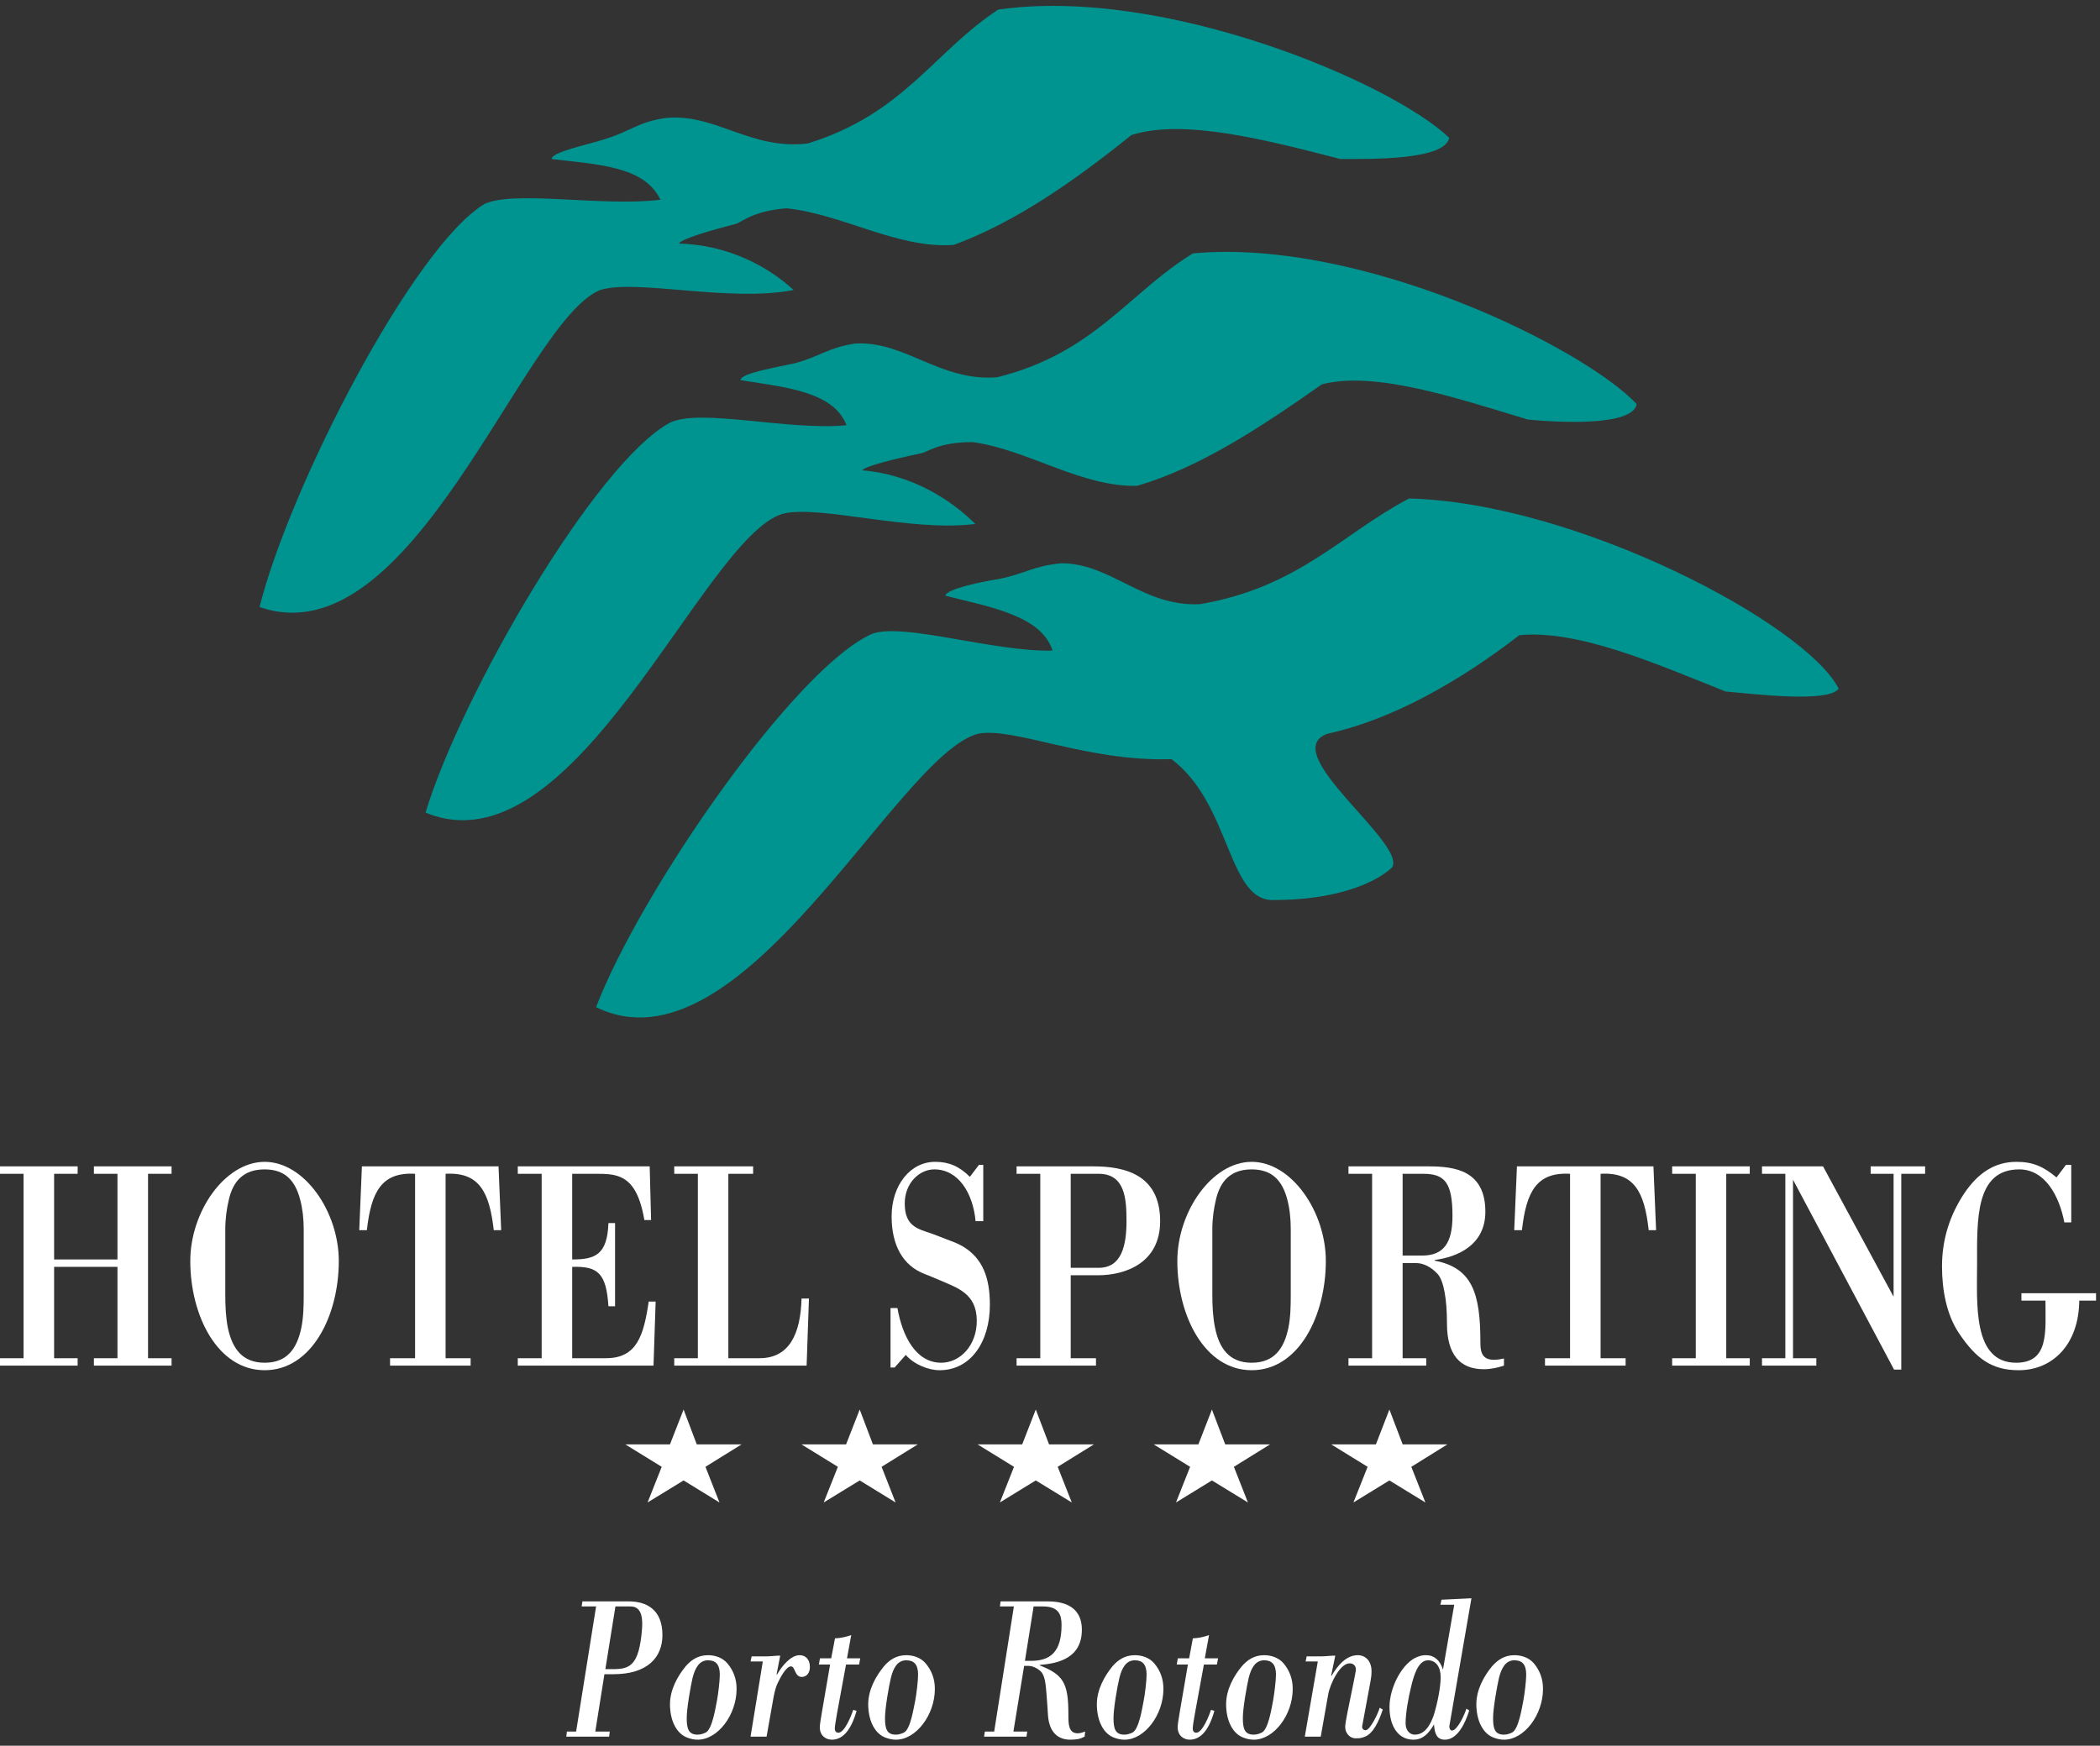 <?xml version="1.0" encoding="UTF-8"?>
<svg width="178px" height="148px" viewBox="0 0 178 148" version="1.1" xmlns="http://www.w3.org/2000/svg" xmlns:xlink="http://www.w3.org/1999/xlink">
    <rect x="0" y="0" width="178" height="148" fill="#333333" stroke="none"/>
    <title>logo_sporting_header</title>
    <g id="sporting_v7" stroke="none" stroke-width="1" fill="none" fill-rule="evenodd">
        <g id="home" transform="translate(-631, -96)">
            <g id="header" transform="translate(25, 29)">
                <g id="logo_sporting_header" transform="translate(606, 67)">
                    <g id="Group-3" transform="translate(0, 98.5)" fill="#FFFFFF">
                        <path d="M4.587,8.905 C4.587,8.905 4.587,16.647 4.587,16.647 C4.587,16.647 6.581,16.647 6.581,16.647 C6.581,16.647 6.581,17.277 6.581,17.277 C6.581,17.277 0,17.277 0,17.277 C0,17.277 0,16.647 0,16.647 C0,16.647 1.997,16.647 1.997,16.647 C1.997,16.647 1.997,1.014 1.997,1.014 C1.997,1.014 0,1.014 0,1.014 C0,1.014 0,0.384 0,0.384 C0,0.384 6.581,0.384 6.581,0.384 C6.581,0.384 6.581,1.014 6.581,1.014 C6.581,1.014 4.587,1.014 4.587,1.014 C4.587,1.014 4.587,8.276 4.587,8.276 C4.587,8.276 9.957,8.276 9.957,8.276 C9.957,8.276 9.957,1.014 9.957,1.014 C9.957,1.014 7.959,1.014 7.959,1.014 C7.959,1.014 7.959,0.384 7.959,0.384 C7.959,0.384 14.543,0.384 14.543,0.384 C14.543,0.384 14.543,1.014 14.543,1.014 C14.543,1.014 12.548,1.014 12.548,1.014 C12.548,1.014 12.548,16.647 12.548,16.647 C12.548,16.647 14.543,16.647 14.543,16.647 C14.543,16.647 14.543,17.277 14.543,17.277 C14.543,17.277 7.959,17.277 7.959,17.277 C7.959,17.277 7.959,16.647 7.959,16.647 C7.959,16.647 9.957,16.647 9.957,16.647 C9.957,16.647 9.957,8.905 9.957,8.905 C9.957,8.905 4.587,8.905 4.587,8.905" id="Fill-1"></path>
                        <path d="M25.743,5.716 C25.743,4.809 25.645,3.954 25.439,3.192 C25.037,1.646 24.207,0.64 22.433,0.64 C20.629,0.64 19.76,1.646 19.4,3.192 C19.218,3.954 19.096,4.809 19.096,5.716 C19.096,5.716 19.096,11.243 19.096,11.243 C19.096,12.218 19.136,13.181 19.314,14.07 C19.684,15.816 20.526,17.032 22.433,17.032 C24.349,17.032 25.175,15.816 25.542,14.07 C25.723,13.181 25.743,12.218 25.743,11.243 C25.743,11.243 25.743,5.716 25.743,5.716 Z M16.129,8.406 C16.129,4.228 19.056,0 22.433,0 C25.806,0 28.717,4.228 28.717,8.406 C28.717,13.03 26.431,17.666 22.433,17.666 C18.432,17.666 16.129,13.03 16.129,8.406 L16.129,8.406 Z" id="Fill-2"></path>
                        <path d="M33.062,17.277 C33.062,17.277 33.062,16.647 33.062,16.647 C33.062,16.647 35.183,16.647 35.183,16.647 C35.183,16.647 35.183,1.014 35.183,1.014 C32.335,0.847 31.459,2.559 31.096,5.796 C31.096,5.796 30.451,5.796 30.451,5.796 C30.451,5.796 30.676,0.384 30.676,0.384 C30.676,0.384 42.256,0.384 42.256,0.384 C42.256,0.384 42.481,5.796 42.481,5.796 C42.481,5.796 41.853,5.796 41.853,5.796 C41.486,2.559 40.618,0.847 37.769,1.014 C37.769,1.014 37.769,16.647 37.769,16.647 C37.769,16.647 39.891,16.647 39.891,16.647 C39.891,16.647 39.891,17.277 39.891,17.277 C39.891,17.277 33.062,17.277 33.062,17.277" id="Fill-3"></path>
                        <path d="M48.5,1.014 C48.5,1.014 48.5,8.276 48.5,8.276 C50.437,8.276 51.473,7.892 51.573,5.191 C51.573,5.191 52.134,5.191 52.134,5.191 C52.134,5.191 52.134,12.244 52.134,12.244 C52.134,12.244 51.573,12.244 51.573,12.244 C51.388,9.441 50.681,8.835 48.5,8.905 C48.5,8.905 48.5,16.647 48.5,16.647 C48.5,16.647 51.368,16.647 51.368,16.647 C53.997,16.647 54.563,14.698 54.986,11.847 C54.986,11.847 55.574,11.847 55.574,11.847 C55.574,11.847 55.392,17.277 55.392,17.277 C55.392,17.277 43.888,17.277 43.888,17.277 C43.888,17.277 43.888,16.647 43.888,16.647 C43.888,16.647 45.913,16.647 45.913,16.647 C45.913,16.647 45.913,1.014 45.913,1.014 C45.913,1.014 43.888,1.014 43.888,1.014 C43.888,1.014 43.888,0.384 43.888,0.384 C43.888,0.384 55.069,0.384 55.069,0.384 C55.069,0.384 55.188,4.937 55.188,4.937 C55.188,4.937 54.619,4.937 54.619,4.937 C54.203,2.511 53.433,1.579 52.399,1.219 C51.896,1.042 51.312,1.014 50.641,1.014 C50.641,1.014 48.5,1.014 48.5,1.014" id="Fill-4"></path>
                        <path d="M57.15,17.277 C57.15,17.277 57.15,16.647 57.15,16.647 C57.15,16.647 59.152,16.647 59.152,16.647 C59.152,16.647 59.152,1.014 59.152,1.014 C59.152,1.014 57.15,1.014 57.15,1.014 C57.15,1.014 57.15,0.384 57.15,0.384 C57.15,0.384 63.837,0.384 63.837,0.384 C63.837,0.384 63.837,1.014 63.837,1.014 C63.837,1.014 61.736,1.014 61.736,1.014 C61.736,1.014 61.736,16.647 61.736,16.647 C61.736,16.647 64.385,16.647 64.385,16.647 C66.955,16.647 67.861,14.5 67.94,11.591 C67.94,11.591 68.568,11.591 68.568,11.591 C68.568,11.591 68.37,17.277 68.37,17.277 C68.37,17.277 57.15,17.277 57.15,17.277" id="Fill-5"></path>
                        <path d="M75.83,17.436 C75.83,17.436 75.483,17.436 75.483,17.436 C75.483,17.436 75.483,12.395 75.483,12.395 C75.483,12.395 76.068,12.395 76.068,12.395 C76.491,14.802 77.646,17.032 79.777,17.032 C81.384,17.032 82.794,15.564 82.794,13.482 C82.794,11.139 81.119,10.678 79.603,10.013 C79.2,9.841 78.79,9.667 78.387,9.513 C76.51,8.802 75.575,7.039 75.575,4.632 C75.575,1.975 77.161,-1.24778237e-14 79.262,-1.24778237e-14 C80.428,-1.24778237e-14 81.278,0.361 82.209,1.268 C82.209,1.268 82.979,0.257 82.979,0.257 C82.979,0.257 83.343,0.257 83.343,0.257 C83.343,0.257 83.343,5.03 83.343,5.03 C83.343,5.03 82.692,5.03 82.692,5.03 C82.474,2.639 81.222,0.64 79.2,0.64 C77.904,0.64 76.688,1.822 76.688,3.523 C76.688,5.467 77.765,5.674 79.015,6.1 C79.523,6.281 79.92,6.454 80.27,6.582 C80.673,6.734 81.182,6.911 81.605,7.166 C83.303,8.177 83.904,9.841 83.904,12.115 C83.904,15.308 82.246,17.666 79.646,17.666 C78.695,17.666 77.475,17.181 76.775,16.368 C76.775,16.368 75.83,17.436 75.83,17.436" id="Fill-6"></path>
                        <path d="M93.126,8.984 C95.081,8.984 95.484,7.083 95.484,5.015 C95.484,3.192 95.385,1.014 93.126,1.014 C93.126,1.014 90.757,1.014 90.757,1.014 C90.757,1.014 90.757,8.984 90.757,8.984 C90.757,8.984 93.126,8.984 93.126,8.984 Z M86.167,0.384 C86.167,0.384 92.696,0.384 92.696,0.384 C95.263,0.384 98.336,1.042 98.336,5.03 C98.336,8.581 95.385,9.616 93.062,9.616 C93.062,9.616 90.757,9.616 90.757,9.616 C90.757,9.616 90.757,16.647 90.757,16.647 C90.757,16.647 92.897,16.647 92.897,16.647 C92.897,16.647 92.897,17.277 92.897,17.277 C92.897,17.277 86.167,17.277 86.167,17.277 C86.167,17.277 86.167,16.647 86.167,16.647 C86.167,16.647 88.176,16.647 88.176,16.647 C88.176,16.647 88.176,1.014 88.176,1.014 C88.176,1.014 86.167,1.014 86.167,1.014 C86.167,1.014 86.167,0.384 86.167,0.384 L86.167,0.384 Z" id="Fill-7"></path>
                        <path d="M109.407,5.716 C109.407,4.809 109.315,3.954 109.113,3.192 C108.707,1.646 107.87,0.64 106.096,0.64 C104.299,0.64 103.43,1.646 103.067,3.192 C102.884,3.954 102.76,4.809 102.76,5.716 C102.76,5.716 102.76,11.243 102.76,11.243 C102.76,12.218 102.806,13.181 102.991,14.07 C103.348,15.816 104.196,17.032 106.096,17.032 C108.016,17.032 108.842,15.816 109.208,14.07 C109.39,13.181 109.407,12.218 109.407,11.243 C109.407,11.243 109.407,5.716 109.407,5.716 Z M99.793,8.406 C99.793,4.228 102.723,0 106.096,0 C109.476,0 112.38,4.228 112.38,8.406 C112.38,13.03 110.097,17.666 106.096,17.666 C102.095,17.666 99.793,13.03 99.793,8.406 L99.793,8.406 Z" id="Fill-8"></path>
                        <path d="M118.889,7.946 C118.889,7.946 120.547,7.946 120.547,7.946 C122.371,7.946 123.115,6.863 123.115,4.588 C123.115,1.754 122.45,1.014 120.646,1.014 C120.646,1.014 118.889,1.014 118.889,1.014 C118.889,1.014 118.889,7.946 118.889,7.946 Z M118.889,16.647 C118.889,16.647 120.891,16.647 120.891,16.647 C120.891,16.647 120.891,17.277 120.891,17.277 C120.891,17.277 114.299,17.277 114.299,17.277 C114.299,17.277 114.299,16.647 114.299,16.647 C114.299,16.647 116.302,16.647 116.302,16.647 C116.302,16.647 116.302,1.014 116.302,1.014 C116.302,1.014 114.299,1.014 114.299,1.014 C114.299,1.014 114.299,0.384 114.299,0.384 C114.299,0.384 121.073,0.384 121.073,0.384 C123.273,0.384 125.902,0.709 125.902,4.228 C125.902,7.083 123.501,8.074 121.618,8.319 C121.618,8.319 121.618,8.379 121.618,8.379 C124.766,8.984 125.48,11.115 125.48,15.234 C125.48,16.118 125.536,17.13 127.479,16.669 C127.479,16.669 127.479,17.277 127.479,17.277 C126.921,17.461 126.349,17.581 125.76,17.581 C123.719,17.581 122.648,16.301 122.648,13.712 C122.648,11.615 122.371,10.049 121.839,9.489 C121.277,8.885 120.627,8.581 120.003,8.581 C120.003,8.581 118.889,8.581 118.889,8.581 C118.889,8.581 118.889,16.647 118.889,16.647 L118.889,16.647 Z" id="Fill-9"></path>
                        <path d="M130.957,17.277 C130.957,17.277 130.957,16.647 130.957,16.647 C130.957,16.647 133.082,16.647 133.082,16.647 C133.082,16.647 133.082,1.014 133.082,1.014 C130.234,0.847 129.365,2.559 129.002,5.796 C129.002,5.796 128.348,5.796 128.348,5.796 C128.348,5.796 128.579,0.384 128.579,0.384 C128.579,0.384 140.149,0.384 140.149,0.384 C140.149,0.384 140.374,5.796 140.374,5.796 C140.374,5.796 139.746,5.796 139.746,5.796 C139.393,2.559 138.517,0.847 135.669,1.014 C135.669,1.014 135.669,16.647 135.669,16.647 C135.669,16.647 137.79,16.647 137.79,16.647 C137.79,16.647 137.79,17.277 137.79,17.277 C137.79,17.277 130.957,17.277 130.957,17.277" id="Fill-10"></path>
                        <path d="M146.32,16.647 C146.32,16.647 148.313,16.647 148.313,16.647 C148.313,16.647 148.313,17.277 148.313,17.277 C148.313,17.277 141.735,17.277 141.735,17.277 C141.735,17.277 141.735,16.647 141.735,16.647 C141.735,16.647 143.737,16.647 143.737,16.647 C143.737,16.647 143.737,1.014 143.737,1.014 C143.737,1.014 141.735,1.014 141.735,1.014 C141.735,1.014 141.735,0.384 141.735,0.384 C141.735,0.384 148.313,0.384 148.313,0.384 C148.313,0.384 148.313,1.014 148.313,1.014 C148.313,1.014 146.32,1.014 146.32,1.014 C146.32,1.014 146.32,16.647 146.32,16.647" id="Fill-11"></path>
                        <path d="M161.155,17.611 C161.155,17.611 160.543,17.611 160.543,17.611 C160.543,17.611 151.98,1.518 151.98,1.518 C151.98,1.518 151.98,16.647 151.98,16.647 C151.98,16.647 153.956,16.647 153.956,16.647 C153.956,16.647 153.956,17.277 153.956,17.277 C153.956,17.277 149.35,17.277 149.35,17.277 C149.35,17.277 149.35,16.647 149.35,16.647 C149.35,16.647 151.329,16.647 151.329,16.647 C151.329,16.647 151.329,1.014 151.329,1.014 C151.329,1.014 149.35,1.014 149.35,1.014 C149.35,1.014 149.35,0.384 149.35,0.384 C149.35,0.384 154.524,0.384 154.524,0.384 C154.524,0.384 160.504,11.435 160.504,11.435 C160.504,11.435 160.504,1.014 160.504,1.014 C160.504,1.014 158.561,1.014 158.561,1.014 C158.561,1.014 158.561,0.384 158.561,0.384 C158.561,0.384 163.177,0.384 163.177,0.384 C163.177,0.384 163.177,1.014 163.177,1.014 C163.177,1.014 161.155,1.014 161.155,1.014 C161.155,1.014 161.155,17.611 161.155,17.611" id="Fill-12"></path>
                        <path d="M174.978,5.136 C174.549,2.883 173.339,0.64 171.156,0.64 C167.399,0.64 167.581,4.96 167.581,8.684 C167.581,12.023 167.194,17.032 170.891,17.032 C173.703,17.032 173.376,14.371 173.376,11.767 C173.376,11.767 171.341,11.767 171.341,11.767 C171.341,11.767 171.341,11.139 171.341,11.139 C171.341,11.139 177.664,11.139 177.664,11.139 C177.664,11.139 177.664,11.767 177.664,11.767 C177.664,11.767 176.243,11.767 176.243,11.767 C176.204,15.49 173.981,17.666 171.112,17.666 C168.833,17.666 167.502,16.697 166.041,14.522 C164.99,12.957 164.608,10.853 164.608,8.855 C164.608,6.526 165.298,4.481 166.484,2.687 C167.657,0.94 169.078,-1.24778237e-14 170.911,-1.24778237e-14 C172.329,-1.24778237e-14 173.217,0.408 174.314,1.323 C174.314,1.323 175.113,0.257 175.113,0.257 C175.113,0.257 175.563,0.257 175.563,0.257 C175.563,0.257 175.563,5.136 175.563,5.136 C175.563,5.136 174.978,5.136 174.978,5.136" id="Fill-13"></path>
                    </g>
                    <g id="Group-2" transform="translate(48, 135.5)" fill="#FFFFFF">
                        <path d="M3.312,6.009 C3.312,6.009 3.932,6.009 3.932,6.009 C5.341,6.009 6.17,5.774 6.417,2.614 C6.537,1.102 6.074,0.693 5.431,0.693 C5.431,0.693 4.165,0.693 4.165,0.693 C4.165,0.693 3.312,6.009 3.312,6.009 Z M1.366,0.264 C1.366,0.264 5.287,0.264 5.287,0.264 C6.736,0.264 8.149,0.899 8.149,3.122 C8.149,5.011 6.88,6.438 3.998,6.438 C3.998,6.438 3.232,6.438 3.232,6.438 C3.232,6.438 2.459,11.299 2.459,11.299 C2.459,11.299 3.685,11.299 3.685,11.299 C3.685,11.299 3.632,11.731 3.632,11.731 C3.632,11.731 0,11.731 0,11.731 C0,11.731 0.05,11.299 0.05,11.299 C0.05,11.299 0.833,11.299 0.833,11.299 C0.833,11.299 2.526,0.693 2.526,0.693 C2.526,0.693 1.3,0.693 1.3,0.693 C1.3,0.693 1.366,0.264 1.366,0.264 L1.366,0.264 Z" id="Fill-14"></path>
                        <path d="M10.707,6.733 C10.528,7.508 10.207,9.346 10.207,10.15 C10.207,11.054 10.355,11.562 11.13,11.562 C11.357,11.562 11.604,11.489 11.814,11.385 C12.367,11.11 12.633,9.36 12.763,8.719 C12.87,8.181 13.013,6.989 13.013,6.478 C13.013,5.587 12.646,5.259 12.013,5.259 C11.274,5.259 10.927,5.899 10.707,6.733 Z M13.652,5.517 C14.142,6.094 14.435,6.804 14.435,7.681 C14.435,9.892 12.84,11.989 11.141,11.989 C10.874,11.989 10.618,11.944 10.355,11.851 C9.355,11.544 8.789,10.385 8.789,8.984 C8.789,7.739 9.448,6.586 10.104,5.786 C10.548,5.259 11.141,4.826 12.013,4.826 C12.579,4.826 13.22,5.011 13.652,5.517 L13.652,5.517 Z" id="Fill-15"></path>
                        <path d="M17.826,6.438 C17.826,6.438 17.856,6.478 17.856,6.478 C18.289,5.734 19.016,4.826 19.785,4.826 C20.258,4.826 20.648,5.158 20.648,5.825 C20.648,6.343 20.355,6.669 19.968,6.669 C19.642,6.669 19.509,6.438 19.409,6.223 C19.302,5.997 19.235,5.774 19.043,5.774 C18.616,5.774 18.103,6.804 17.91,7.207 C17.704,7.632 17.58,8.291 17.503,8.758 C17.503,8.758 16.977,11.731 16.977,11.731 C16.977,11.731 15.618,11.731 15.618,11.731 C15.618,11.731 16.657,5.358 16.657,5.358 C16.657,5.358 15.618,5.358 15.618,5.358 C15.618,5.358 15.711,4.927 15.711,4.927 C15.711,4.927 16.923,4.927 16.923,4.927 C17.33,4.927 17.723,4.862 18.133,4.862 C18.133,4.862 17.826,6.438 17.826,6.438" id="Fill-16"></path>
                        <path d="M23.793,5.092 C23.793,5.092 24.915,5.092 24.915,5.092 C24.915,5.092 24.819,5.618 24.819,5.618 C24.819,5.618 23.71,5.618 23.71,5.618 C23.71,5.618 22.93,9.86 22.93,9.86 C22.843,10.379 22.76,10.872 22.76,11.044 C22.76,11.288 22.891,11.398 23.066,11.398 C23.58,11.398 24.133,10.019 24.32,9.464 C24.32,9.464 24.606,9.544 24.606,9.544 C24.069,11.448 23.263,11.989 22.513,11.989 C22.014,11.989 21.487,11.666 21.487,10.923 C21.487,10.771 21.568,10.205 21.674,9.616 C21.674,9.616 22.361,5.618 22.361,5.618 C22.361,5.618 21.411,5.618 21.411,5.618 C21.411,5.618 21.501,5.092 21.501,5.092 C21.501,5.092 22.453,5.092 22.453,5.092 C22.453,5.092 22.776,3.397 22.776,3.397 C23.24,3.382 23.693,3.282 24.152,3.122 C24.152,3.122 23.793,5.092 23.793,5.092" id="Fill-17"></path>
                        <path d="M27.518,6.733 C27.328,7.508 27.015,9.346 27.015,10.15 C27.015,11.054 27.158,11.562 27.937,11.562 C28.163,11.562 28.403,11.489 28.62,11.385 C29.173,11.11 29.429,9.36 29.569,8.719 C29.676,8.181 29.819,6.989 29.819,6.478 C29.819,5.587 29.45,5.259 28.816,5.259 C28.077,5.259 27.723,5.899 27.518,6.733 Z M30.455,5.517 C30.948,6.094 31.241,6.804 31.241,7.681 C31.241,9.892 29.646,11.989 27.947,11.989 C27.684,11.989 27.418,11.944 27.158,11.851 C26.158,11.544 25.592,10.385 25.592,8.984 C25.592,7.739 26.255,6.586 26.911,5.786 C27.351,5.259 27.947,4.826 28.816,4.826 C29.383,4.826 30.026,5.011 30.455,5.517 L30.455,5.517 Z" id="Fill-18"></path>
                        <path d="M38.874,5.307 C38.874,5.307 39.383,5.307 39.383,5.307 C41.016,5.307 41.979,4.569 41.979,2.269 C41.979,1.412 41.755,0.693 40.413,0.693 C40.413,0.693 39.611,0.693 39.611,0.693 C39.611,0.693 38.874,5.307 38.874,5.307 Z M37.898,11.299 C37.898,11.299 39.07,11.299 39.07,11.299 C39.07,11.299 39.007,11.731 39.007,11.731 C39.007,11.731 35.413,11.731 35.413,11.731 C35.413,11.731 35.48,11.299 35.48,11.299 C35.48,11.299 36.269,11.299 36.269,11.299 C36.269,11.299 37.938,0.693 37.938,0.693 C37.938,0.693 36.755,0.693 36.755,0.693 C36.755,0.693 36.812,0.264 36.812,0.264 C36.812,0.264 40.819,0.264 40.819,0.264 C42.802,0.264 43.701,1.167 43.701,2.665 C43.701,5.138 41.592,5.532 40.13,5.652 C40.13,5.652 40.13,5.69 40.13,5.69 C42.122,6.478 42.558,7.163 42.558,9.826 C42.558,10.617 42.548,11.448 43.348,11.448 C43.558,11.448 43.781,11.372 43.978,11.299 C43.978,11.299 43.934,11.731 43.934,11.731 C43.751,11.827 43.544,11.91 43.348,11.944 C43.134,11.973 42.938,11.989 42.721,11.989 C41.686,11.989 40.926,11.372 40.829,9.91 C40.789,9.311 40.753,8.706 40.703,8.11 C40.637,7.284 40.577,6.509 40.183,6.169 C39.823,5.843 39.407,5.734 39.214,5.734 C39.214,5.734 38.807,5.734 38.807,5.734 C38.807,5.734 37.898,11.299 37.898,11.299 L37.898,11.299 Z" id="Fill-19"></path>
                        <path d="M46.886,6.733 C46.696,7.508 46.383,9.346 46.383,10.15 C46.383,11.054 46.529,11.562 47.309,11.562 C47.529,11.562 47.779,11.489 47.989,11.385 C48.542,11.11 48.805,9.36 48.934,8.719 C49.045,8.181 49.188,6.989 49.188,6.478 C49.188,5.587 48.821,5.259 48.192,5.259 C47.449,5.259 47.099,5.899 46.886,6.733 Z M49.835,5.517 C50.324,6.094 50.614,6.804 50.614,7.681 C50.614,9.892 49.018,11.989 47.322,11.989 C47.055,11.989 46.796,11.944 46.529,11.851 C45.53,11.544 44.971,10.385 44.971,8.984 C44.971,7.739 45.63,6.586 46.28,5.786 C46.726,5.259 47.322,4.826 48.192,4.826 C48.752,4.826 49.401,5.011 49.835,5.517 L49.835,5.517 Z" id="Fill-20"></path>
                        <path d="M54.121,5.092 C54.121,5.092 55.244,5.092 55.244,5.092 C55.244,5.092 55.147,5.618 55.147,5.618 C55.147,5.618 54.045,5.618 54.045,5.618 C54.045,5.618 53.268,9.86 53.268,9.86 C53.173,10.379 53.099,10.872 53.099,11.044 C53.099,11.288 53.233,11.398 53.395,11.398 C53.911,11.398 54.465,10.019 54.644,9.464 C54.644,9.464 54.934,9.544 54.934,9.544 C54.402,11.448 53.599,11.989 52.842,11.989 C52.35,11.989 51.82,11.666 51.82,10.923 C51.82,10.771 51.896,10.205 52.003,9.616 C52.003,9.616 52.689,5.618 52.689,5.618 C52.689,5.618 51.743,5.618 51.743,5.618 C51.743,5.618 51.836,5.092 51.836,5.092 C51.836,5.092 52.795,5.092 52.795,5.092 C52.795,5.092 53.109,3.397 53.109,3.397 C53.572,3.382 54.031,3.282 54.481,3.122 C54.481,3.122 54.121,5.092 54.121,5.092" id="Fill-21"></path>
                        <path d="M57.846,6.733 C57.666,7.508 57.346,9.346 57.346,10.15 C57.346,11.054 57.493,11.562 58.27,11.562 C58.496,11.562 58.745,11.489 58.952,11.385 C59.508,11.11 59.771,9.36 59.902,8.719 C60.002,8.181 60.154,6.989 60.154,6.478 C60.154,5.587 59.785,5.259 59.151,5.259 C58.416,5.259 58.06,5.899 57.846,6.733 Z M60.797,5.517 C61.281,6.094 61.574,6.804 61.574,7.681 C61.574,9.892 59.981,11.989 58.282,11.989 C58.019,11.989 57.756,11.944 57.493,11.851 C56.493,11.544 55.928,10.385 55.928,8.984 C55.928,7.739 56.58,6.586 57.243,5.786 C57.693,5.259 58.282,4.826 59.151,4.826 C59.711,4.826 60.365,5.011 60.797,5.517 L60.797,5.517 Z" id="Fill-22"></path>
                        <path d="M64.832,6.546 C64.832,6.546 64.859,6.586 64.859,6.586 C65.405,5.652 66.134,4.826 67.09,4.826 C67.713,4.826 68.254,5.287 68.254,6.188 C68.254,6.509 68.22,6.753 68.163,7.061 C68.163,7.061 67.467,10.807 67.467,10.807 C67.42,11.054 67.56,11.186 67.761,11.186 C68.13,11.186 68.84,9.708 68.943,9.283 C68.943,9.283 69.206,9.433 69.206,9.433 C68.906,10.36 68.404,11.507 67.627,11.763 C67.314,11.873 67.194,11.873 66.884,11.873 C66.464,11.873 66.021,11.489 66.021,10.905 C66.021,10.495 66.401,8.792 66.498,8.279 C66.564,7.95 66.927,6.24 66.927,6.046 C66.927,5.652 66.641,5.517 66.391,5.517 C65.588,5.517 64.732,7.246 64.575,8.181 C64.575,8.181 63.949,11.731 63.949,11.731 C63.949,11.731 62.597,11.731 62.597,11.731 C62.597,11.731 63.699,5.358 63.699,5.358 C63.699,5.358 62.667,5.358 62.667,5.358 C62.667,5.358 62.756,4.927 62.756,4.927 C62.756,4.927 63.969,4.927 63.969,4.927 C64.379,4.927 64.769,4.862 65.182,4.862 C65.182,4.862 64.832,6.546 64.832,6.546" id="Fill-23"></path>
                        <path d="M71.918,11.562 C72.773,11.562 73.267,10.738 73.573,9.777 C73.824,8.918 74.113,7.588 74.113,6.682 C74.113,5.811 73.704,5.259 73.037,5.259 C72.178,5.259 71.811,6.645 71.604,7.522 C71.388,8.38 71.141,9.725 71.141,10.597 C71.141,11.206 71.498,11.562 71.918,11.562 Z M75.263,0.551 C75.263,0.551 74.089,0.551 74.089,0.551 C74.089,0.551 74.183,0.123 74.183,0.123 C74.183,0.123 76.722,0 76.722,0 C76.722,0 74.853,10.822 74.853,10.822 C74.826,10.989 74.912,11.214 75.076,11.214 C75.523,11.214 76.148,9.86 76.295,9.36 C76.295,9.36 76.535,9.515 76.535,9.515 C76.182,10.647 75.523,11.989 74.467,11.989 C73.806,11.989 73.6,11.507 73.55,10.699 C73.077,11.489 72.6,11.989 71.798,11.989 C70.535,11.989 69.776,10.872 69.776,9.225 C69.776,7.508 70.905,5.419 72.164,4.961 C72.441,4.862 72.588,4.826 72.877,4.826 C73.561,4.826 74.05,5.241 74.31,6.046 C74.31,6.046 75.263,0.551 75.263,0.551 L75.263,0.551 Z" id="Fill-24"></path>
                        <path d="M79.06,6.733 C78.88,7.508 78.557,9.346 78.557,10.15 C78.557,11.054 78.704,11.562 79.479,11.562 C79.71,11.562 79.956,11.489 80.163,11.385 C80.716,11.11 80.986,9.36 81.113,8.719 C81.222,8.181 81.365,6.989 81.365,6.478 C81.365,5.587 80.999,5.259 80.362,5.259 C79.626,5.259 79.276,5.899 79.06,6.733 Z M82.012,5.517 C82.498,6.094 82.788,6.804 82.788,7.681 C82.788,9.892 81.189,11.989 79.493,11.989 C79.234,11.989 78.97,11.944 78.704,11.851 C77.708,11.544 77.138,10.385 77.138,8.984 C77.138,7.739 77.794,6.586 78.454,5.786 C78.907,5.259 79.493,4.826 80.362,4.826 C80.933,4.826 81.579,5.011 82.012,5.517 L82.012,5.517 Z" id="Fill-25"></path>
                    </g>
                    <g id="Group-5" transform="translate(22, 0.5)" fill="#009490">
                        <path d="M-1.19388999e-14,50.961 C2.544,40.809 12.98,20.499 19.052,16.798 C21.603,15.604 29.002,17.039 33.978,16.437 C32.636,13.573 28.637,13.452 24.758,12.981 C24.758,12.378 27.787,11.783 29.245,11.306 C31.546,10.589 32.038,9.871 34.34,9.512 C38.585,9.033 41.617,12.264 46.474,11.661 C54.604,9.154 57.148,3.898 62.609,0.316 C76.691,-1.716 95.986,6.53 100.834,11.182 C100.48,13.096 94.166,12.981 91.618,12.981 C85.547,11.427 78.389,9.512 73.898,10.95 C69.165,14.766 64.07,18.353 58.846,20.26 C54.119,20.62 49.383,17.636 44.656,17.159 C41.863,17.395 41.02,18.232 40.404,18.473 C38.1,19.066 35.678,19.783 35.552,20.149 C39.797,20.26 43.198,22.17 45.265,24.087 C39.797,25.153 31.916,23.128 28.876,24.087 C22.33,26.71 12.98,55.501 -1.19388999e-14,50.961" id="Fill-26"></path>
                        <path d="M14.069,68.39 C17.112,58.366 28.524,38.658 34.828,35.312 C37.496,34.112 44.773,36.023 49.752,35.553 C48.662,32.689 44.534,32.326 40.774,31.729 C40.774,31.129 43.81,30.653 45.384,30.292 C47.566,29.698 48.17,28.98 50.478,28.625 C54.727,28.384 57.637,31.85 62.496,31.489 C70.75,29.458 73.655,24.324 79.116,20.982 C93.435,19.663 112.247,28.98 116.734,33.762 C116.376,35.673 110.055,35.312 107.511,35.071 C101.569,33.28 94.527,30.897 90.04,32.087 C84.938,35.673 79.723,39.133 74.386,40.688 C69.65,40.809 65.04,37.584 60.43,36.982 C57.514,36.982 56.667,37.824 56.059,37.935 C53.753,38.417 51.329,39.021 51.09,39.374 C55.332,39.732 58.61,41.878 60.669,43.92 C55.095,44.631 47.324,42.238 44.288,43.075 C37.496,45.229 26.698,73.647 14.069,68.39" id="Fill-27"></path>
                        <path d="M28.524,84.884 C32.277,75.087 45.384,56.097 51.94,53.228 C54.604,52.269 62.25,54.782 67.219,54.658 C66.256,51.673 61.888,50.961 58.125,50.002 C58.251,49.411 61.28,48.806 62.735,48.575 C65.04,48.092 65.525,47.495 67.953,47.253 C72.204,47.253 74.868,50.961 79.723,50.72 C88.098,49.286 91.741,44.752 97.434,41.762 C111.639,42.122 131.056,52.391 133.85,57.884 C132.993,59.083 126.925,58.366 124.261,58.124 C118.555,55.861 111.878,52.866 106.784,53.35 C101.689,57.286 95.986,60.518 90.521,61.705 C86.161,63.262 97.324,71.026 95.986,73.056 C94.412,74.492 91.01,75.801 86.038,75.801 C82.029,76.041 82.391,67.678 77.293,63.857 C70.141,64.103 63.951,61.113 60.911,61.705 C53.999,63.495 40.893,90.968 28.524,84.884" id="Fill-28"></path>
                    </g>
                    <g id="Group-4" transform="translate(53, 119.5)" fill="#FFFFFF">
                        <path d="M6.059,2.953 C6.059,2.953 9.86,2.953 9.86,2.953 C9.86,2.953 6.795,4.856 6.795,4.856 C6.795,4.856 7.985,7.879 7.985,7.879 C7.985,7.879 4.942,6.01 4.942,6.01 C4.942,6.01 1.889,7.879 1.889,7.879 C1.889,7.879 3.089,4.856 3.089,4.856 C3.089,4.856 0,2.953 0,2.953 C0,2.953 3.788,2.953 3.788,2.953 C3.788,2.953 4.942,-1.9771624e-14 4.942,-1.9771624e-14 C4.942,-1.9771624e-14 6.059,2.953 6.059,2.953" id="Fill-29"></path>
                        <path d="M20.99,2.953 C20.99,2.953 24.794,2.953 24.794,2.953 C24.794,2.953 21.726,4.856 21.726,4.856 C21.726,4.856 22.912,7.879 22.912,7.879 C22.912,7.879 19.87,6.01 19.87,6.01 C19.87,6.01 16.817,7.879 16.817,7.879 C16.817,7.879 18.02,4.856 18.02,4.856 C18.02,4.856 14.931,2.953 14.931,2.953 C14.931,2.953 18.716,2.953 18.716,2.953 C18.716,2.953 19.87,-1.9771624e-14 19.87,-1.9771624e-14 C19.87,-1.9771624e-14 20.99,2.953 20.99,2.953" id="Fill-30"></path>
                        <path d="M35.92,2.953 C35.92,2.953 39.722,2.953 39.722,2.953 C39.722,2.953 36.653,4.856 36.653,4.856 C36.653,4.856 37.846,7.879 37.846,7.879 C37.846,7.879 34.794,6.01 34.794,6.01 C34.794,6.01 31.751,7.879 31.751,7.879 C31.751,7.879 32.948,4.856 32.948,4.856 C32.948,4.856 29.859,2.953 29.859,2.953 C29.859,2.953 33.643,2.953 33.643,2.953 C33.643,2.953 34.794,-1.9771624e-14 34.794,-1.9771624e-14 C34.794,-1.9771624e-14 35.92,2.953 35.92,2.953" id="Fill-31"></path>
                        <path d="M50.851,2.953 C50.851,2.953 54.653,2.953 54.653,2.953 C54.653,2.953 51.587,4.856 51.587,4.856 C51.587,4.856 52.777,7.879 52.777,7.879 C52.777,7.879 49.725,6.01 49.725,6.01 C49.725,6.01 46.679,7.879 46.679,7.879 C46.679,7.879 47.876,4.856 47.876,4.856 C47.876,4.856 44.789,2.953 44.789,2.953 C44.789,2.953 48.578,2.953 48.578,2.953 C48.578,2.953 49.725,-1.9771624e-14 49.725,-1.9771624e-14 C49.725,-1.9771624e-14 50.851,2.953 50.851,2.953" id="Fill-32"></path>
                        <path d="M65.892,2.953 C65.892,2.953 69.687,2.953 69.687,2.953 C69.687,2.953 66.627,4.856 66.627,4.856 C66.627,4.856 67.818,7.879 67.818,7.879 C67.818,7.879 64.768,6.01 64.768,6.01 C64.768,6.01 61.719,7.879 61.719,7.879 C61.719,7.879 62.922,4.856 62.922,4.856 C62.922,4.856 59.834,2.953 59.834,2.953 C59.834,2.953 63.625,2.953 63.625,2.953 C63.625,2.953 64.768,-1.9771624e-14 64.768,-1.9771624e-14 C64.768,-1.9771624e-14 65.892,2.953 65.892,2.953" id="Fill-33"></path>
                    </g>
                </g>
            </g>
        </g>
    </g>
</svg>